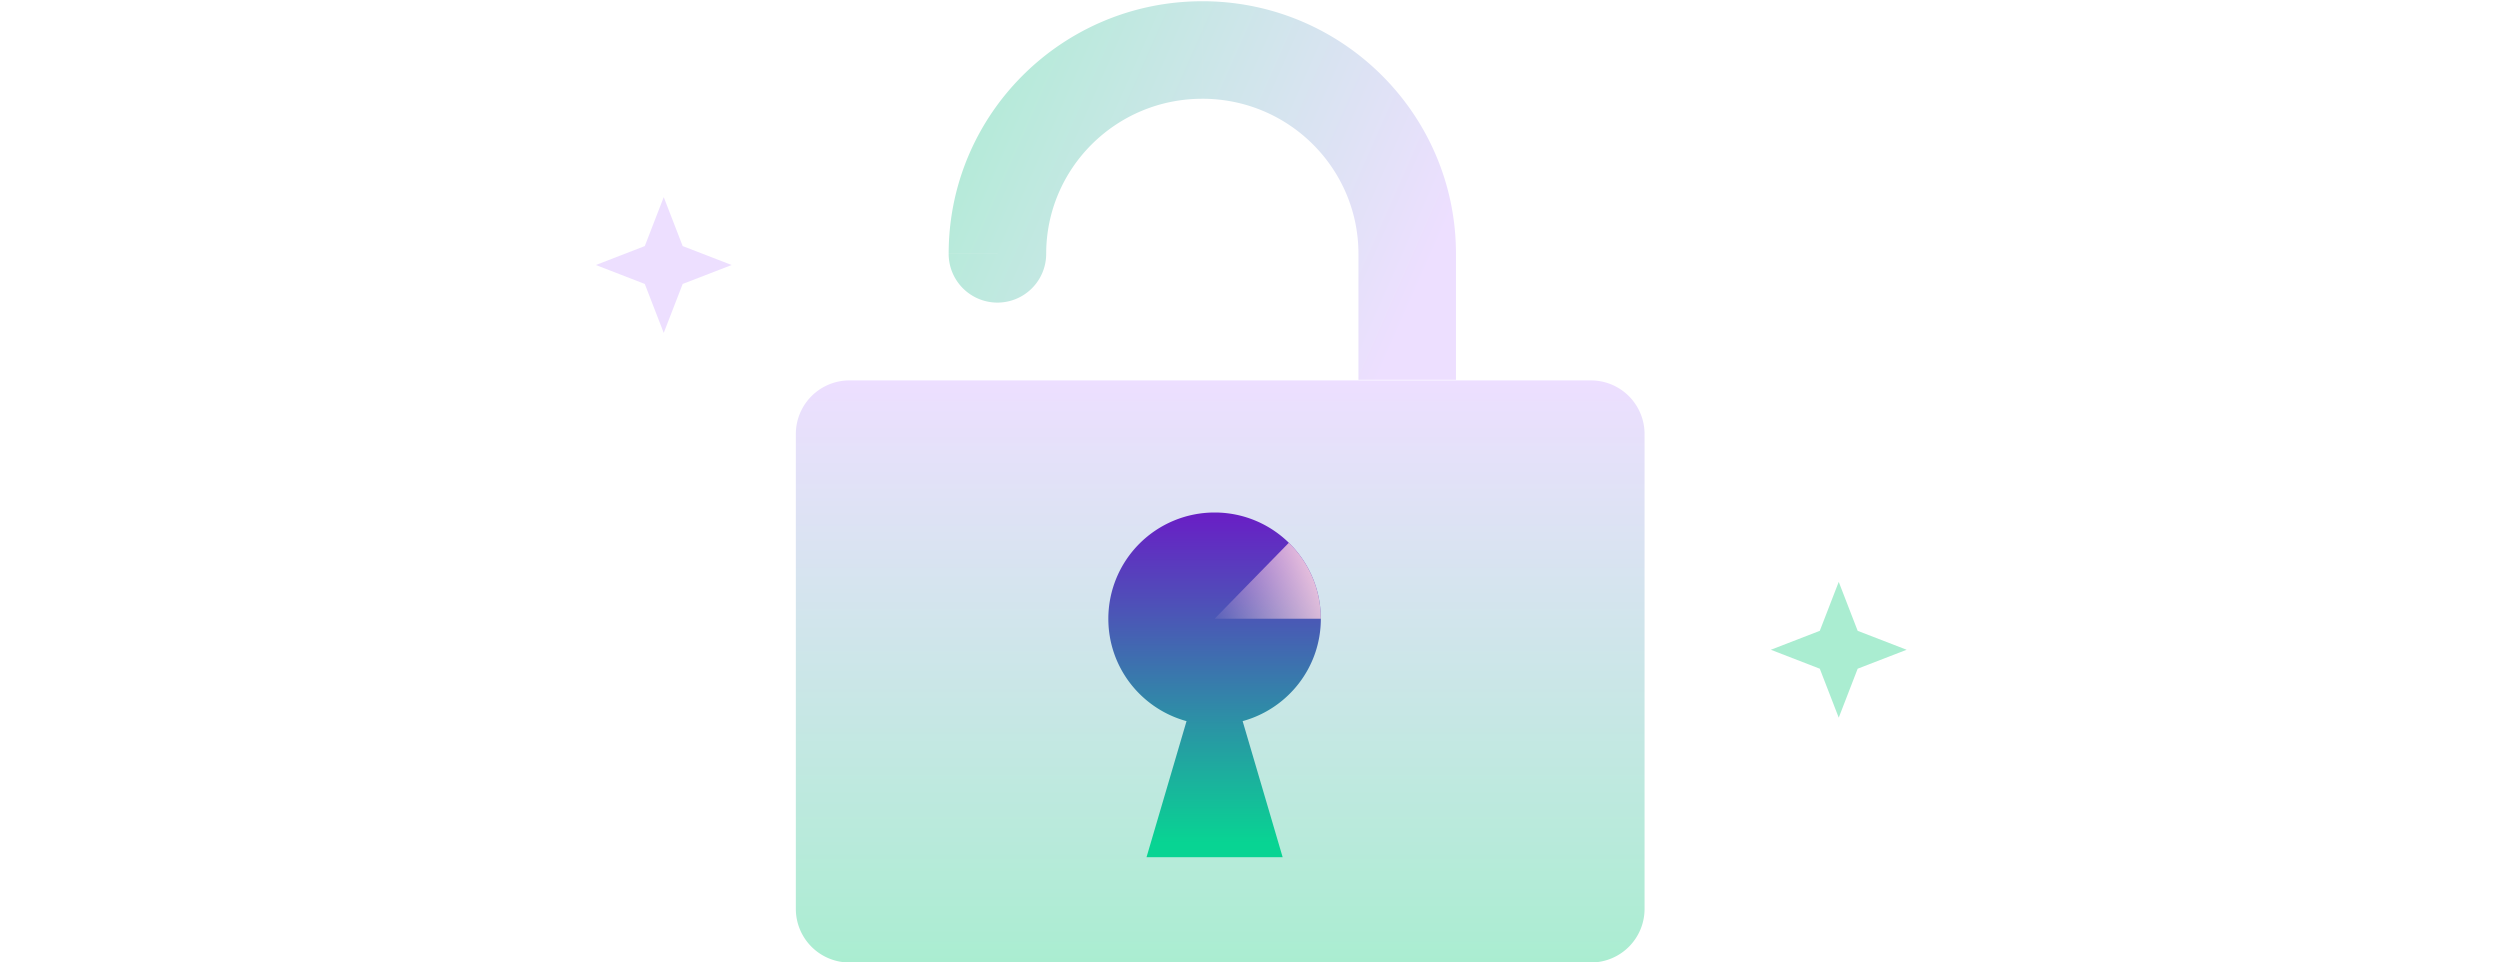 <svg width="200" height="77" viewBox="0 0 200 77" fill="none" xmlns="http://www.w3.org/2000/svg"><path d="M127.274 30.432H67.958a4.29 4.29 0 00-4.291 4.291V72.71a4.29 4.29 0 004.29 4.29h59.317a4.29 4.29 0 004.291-4.29V34.723a4.29 4.29 0 00-4.291-4.29z" fill="url(#paint0_linear_3546_1346)"/><path d="M75.893 20.307a3.9 3.9 0 107.802 0h-7.802zm3.9 0h3.902c0-6.834 5.572-12.406 12.49-12.406V.1C84.996.1 75.893 9.126 75.893 20.306h3.9zM96.186 4v3.9c6.918 0 12.49 5.573 12.49 12.407h7.802c0-11.18-9.103-20.208-20.292-20.208V4zm16.391 16.307h-3.901v10.079h7.802v-10.08h-3.901z" fill="url(#paint1_linear_3546_1346)"/><path d="M105.667 49.5c0-4.693-3.807-8.5-8.5-8.5a8.501 8.501 0 00-8.5 8.5c0 3.919 2.651 7.206 6.256 8.191l-3.202 10.887h10.892L99.411 57.69c3.605-.985 6.256-4.277 6.256-8.191z" fill="url(#paint2_linear_3546_1346)"/><path d="M105.667 49.5c0-2.382-.98-4.535-2.559-6.079l-5.941 6.08h8.5z" fill="url(#paint3_linear_3546_1346)"/><path d="M147.099 46.55l1.515 3.916 3.917 1.515-3.917 1.515-1.515 3.917-1.516-3.916-3.916-1.516 3.916-1.515 1.516-3.917z" fill="#AAEDD1"/><path d="M53.099 15.769l1.515 3.917 3.917 1.515-3.917 1.515-1.515 3.917-1.516-3.917-3.916-1.515 3.916-1.515 1.516-3.917z" fill="#EDDFFF"/><defs><linearGradient id="paint0_linear_3546_1346" x1="97.616" y1="30.432" x2="97.616" y2="77" gradientUnits="userSpaceOnUse"><stop stop-color="#EDDFFF"/><stop offset="1" stop-color="#AAEDD1"/></linearGradient><linearGradient id="paint1_linear_3546_1346" x1="112.576" y1="25.325" x2="71.156" y2="7.018" gradientUnits="userSpaceOnUse"><stop stop-color="#EDDFFF"/><stop offset="1" stop-color="#AAEDD1"/></linearGradient><linearGradient id="paint2_linear_3546_1346" x1="96.966" y1="67.438" x2="96.966" y2="41.357" gradientUnits="userSpaceOnUse"><stop stop-color="#08D493"/><stop offset="1" stop-color="#6820C5"/></linearGradient><linearGradient id="paint3_linear_3546_1346" x1="107.043" y1="47.285" x2="96.966" y2="51.434" gradientUnits="userSpaceOnUse"><stop stop-color="#FAD1E1"/><stop offset="1" stop-color="#FAD1E1" stop-opacity="0"/></linearGradient></defs></svg>